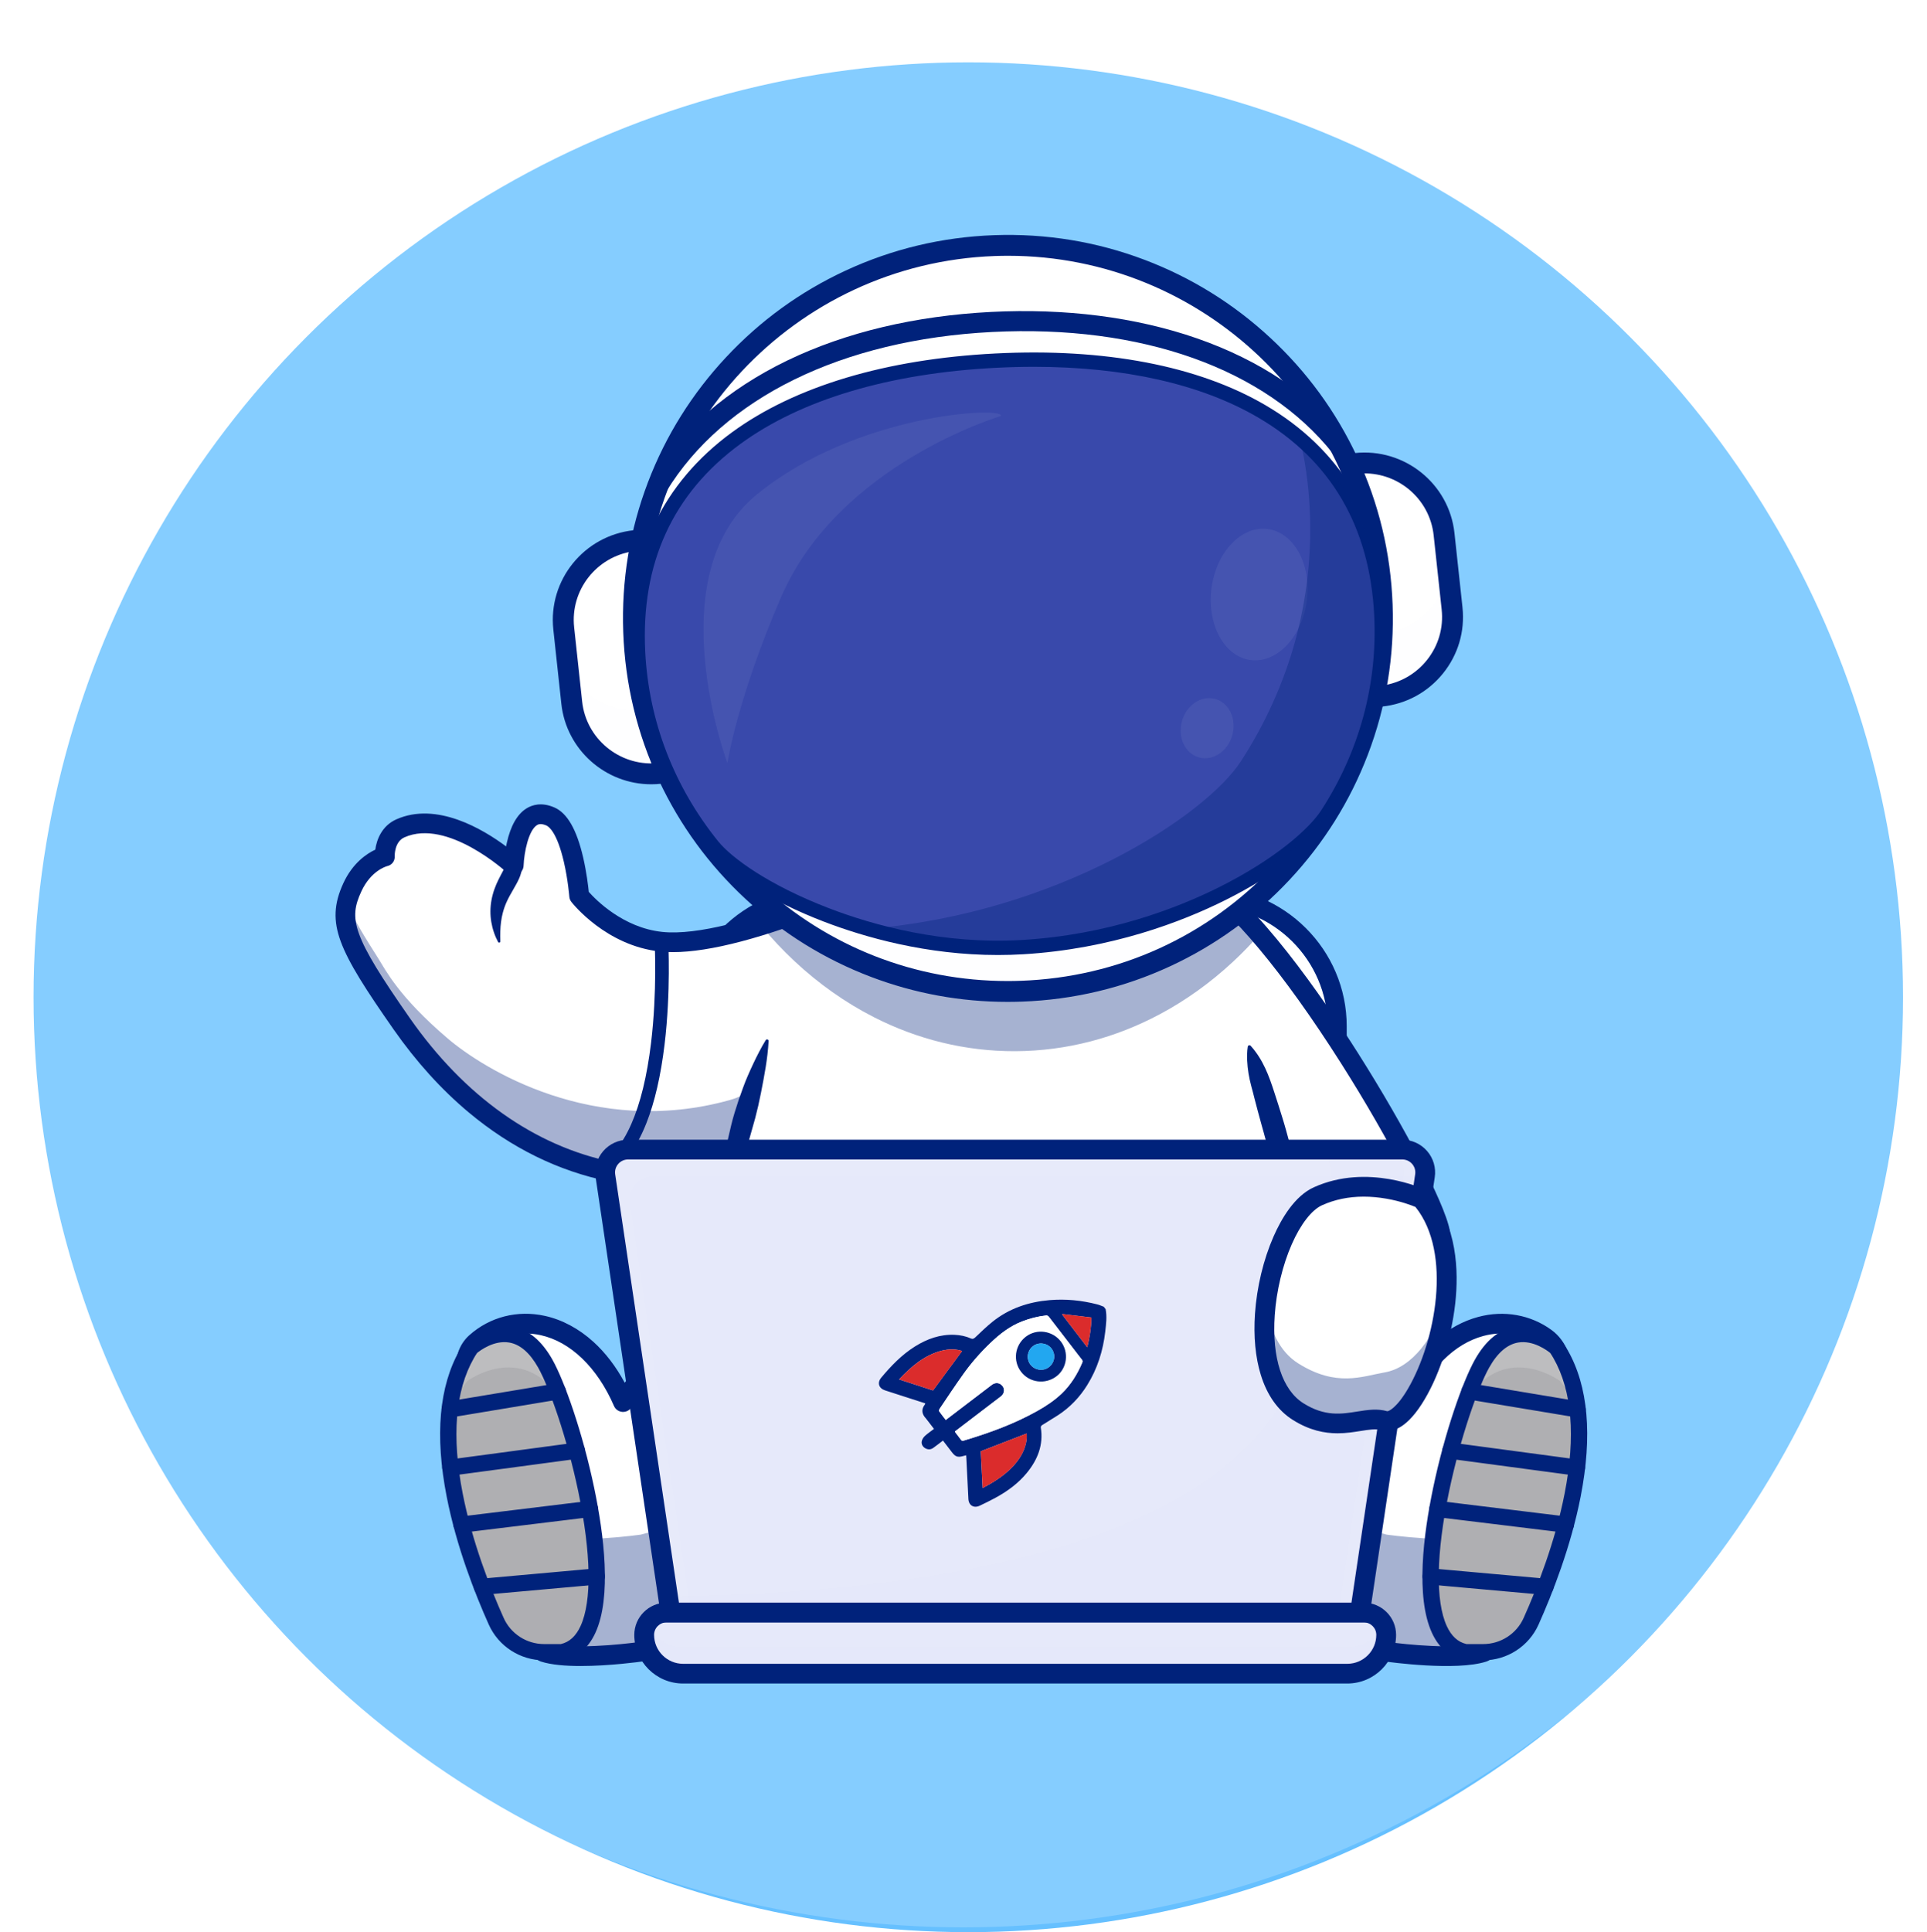 <svg width="402" height="403" viewBox="0 0 402 403" fill="none" xmlns="http://www.w3.org/2000/svg">
<circle opacity="0.6" cx="202" cy="208" r="195" fill="#0096FF"/>
<g filter="url(#filter0_b_780_51288)">
<circle cx="201" cy="201" r="201" fill="white" fill-opacity="0.2"/>
</g>
<path d="M251.842 310.01H171.238C157.414 310.01 146.104 298.745 146.104 284.975V214.043C146.104 200.274 157.414 189.009 171.238 189.009H251.843C265.668 189.009 276.978 200.274 276.978 214.043V284.975C276.978 298.743 265.667 310.01 251.842 310.01Z" fill="white"/>
<path d="M251.835 189.008C265.659 189.008 276.969 200.273 276.969 214.042V284.974C276.969 298.744 265.659 310.009 251.835 310.009H171.231C157.406 310.009 146.096 298.744 146.096 284.974V214.042C146.096 200.273 157.406 189.008 171.231 189.008H251.835V189.008ZM251.835 185.051H171.231C167.316 185.051 163.51 185.822 159.918 187.341C156.456 188.806 153.345 190.899 150.67 193.564C147.996 196.227 145.894 199.327 144.423 202.775C142.897 206.352 142.123 210.143 142.123 214.042V284.974C142.123 288.874 142.897 292.664 144.423 296.242C145.894 299.69 147.995 302.789 150.67 305.452C153.345 308.116 156.457 310.21 159.918 311.675C163.51 313.195 167.316 313.966 171.231 313.966H251.836C255.751 313.966 259.557 313.195 263.148 311.675C266.61 310.21 269.722 308.117 272.396 305.452C275.07 302.789 277.173 299.689 278.644 296.242C280.169 292.664 280.943 288.874 280.943 284.974V214.042C280.943 210.143 280.169 206.352 278.644 202.775C277.173 199.326 275.071 196.227 272.396 193.564C269.722 190.9 266.609 188.806 263.148 187.341C259.557 185.822 255.75 185.051 251.835 185.051Z" fill="#00227B"/>
<path d="M275.177 266.149C262.627 267.614 250.118 267.975 250.118 267.975C250.118 267.975 243.748 236.337 241.982 211.527C240.681 193.145 241.905 178.517 250.118 183.288C253.897 185.483 258.249 189.618 262.787 194.863C279.808 214.54 299.364 249.875 300.436 257.207C301.129 261.923 288.135 264.627 275.177 266.149Z" fill="white"/>
<path d="M248.441 270.082L248.098 268.381C248.059 268.186 244.163 248.746 241.642 228.617C240.155 216.75 239.429 206.951 239.481 199.495C239.553 189.31 241.037 183.534 244.153 181.317C245.521 180.344 247.848 179.589 251.163 181.514C262.089 187.863 275.957 208.089 283.251 219.581C288.116 227.246 292.773 235.303 296.366 242.268C298.897 247.174 302.013 253.698 302.484 256.91C302.622 257.843 302.53 259.257 301.315 260.697C299.559 262.78 295.912 264.41 289.836 265.826C285.381 266.863 279.656 267.757 272.821 268.48C261.248 269.705 250.291 270.029 250.182 270.032L248.441 270.082ZM247.276 184.434C246.878 184.434 246.669 184.584 246.554 184.664C245.207 185.623 241.168 191.585 245.738 228.087C247.808 244.618 250.813 260.689 251.812 265.856C255.335 265.715 263.696 265.309 272.407 264.386C292.63 262.244 297.148 259.242 298.153 258.052C298.431 257.723 298.408 257.57 298.398 257.505C297.811 253.508 290.182 238.198 279.761 221.778C267.691 202.763 256.51 189.382 249.082 185.066C248.24 184.577 247.666 184.434 247.276 184.434Z" fill="#00227B"/>
<path d="M186.258 182.121L183.718 201.26L182.273 212.14L179.191 235.371C179.191 235.371 173.559 239.187 164.19 242.21C160.689 243.342 156.657 244.354 152.207 245.017C144.934 246.107 136.524 246.246 127.412 244.39C103.97 239.608 89.901 222.265 83.81 213.544C72.038 196.714 70.227 192.163 73.499 185.078C75.997 179.648 80.278 178.656 80.278 178.656C80.278 178.656 80.067 174.317 83.515 172.774C93.85 168.151 107.164 180.497 107.164 180.497C107.164 180.497 107.66 167.22 114.794 170.285C119.709 172.398 120.824 186.853 120.824 186.853C120.824 186.853 127.421 195.296 137.902 196.416C143.379 197.002 150.958 195.419 158.485 193.121C158.572 193.095 158.661 193.07 158.748 193.038C162.759 191.805 166.745 190.374 170.394 188.96C172.031 188.328 173.6 187.695 175.071 187.089C181.648 184.373 186.258 182.121 186.258 182.121Z" fill="white"/>
<path opacity="0.35" d="M83.809 213.544C89.905 222.262 103.972 239.609 127.412 244.39C142.094 247.381 154.961 245.184 164.192 242.207C173.562 239.187 179.193 235.369 179.193 235.369L179.606 217.037C179.606 217.037 173.222 210.909 167.277 213.408C160.132 216.409 162.422 226.613 152.218 229.45C123.853 237.34 100.81 222.926 93.396 216.598C83.109 207.82 80.426 202.292 78.979 200.01C75.983 195.29 73.67 191.581 72.366 188.259C71.036 193.878 73.874 199.335 83.809 213.544Z" fill="#00227B"/>
<path d="M141.559 247.871C136.665 247.871 131.79 247.381 127 246.403C116.463 244.254 106.632 239.415 97.781 232.019C92.085 227.259 86.815 221.438 82.118 214.72C76.386 206.52 72.742 200.888 71.08 196.363C69.488 192.027 69.645 188.509 71.623 184.217C73.57 179.991 76.513 178.048 78.292 177.214C78.582 175.041 79.714 172.223 82.672 170.9C91.076 167.14 100.775 172.959 105.575 176.541C105.622 176.298 105.674 176.049 105.73 175.797C106.525 172.242 107.899 169.83 109.811 168.628C110.986 167.889 112.947 167.251 115.62 168.4C118.331 169.567 120.31 173.003 121.67 178.904C122.366 181.927 122.701 184.764 122.827 186.022C124.286 187.668 129.991 193.502 138.128 194.371C152.981 195.956 185.029 180.431 185.352 180.274C186.035 179.94 186.848 180.008 187.465 180.451C188.083 180.893 188.406 181.64 188.308 182.39L181.245 235.638C181.168 236.219 180.846 236.739 180.359 237.068C180.123 237.229 174.459 241.031 165.041 244.096C159.525 245.891 153.849 247.06 148.173 247.572C145.968 247.771 143.761 247.871 141.559 247.871ZM80.759 180.654C80.493 180.726 77.34 181.667 75.376 185.931C72.73 191.675 73.38 195.022 85.506 212.369C96.907 228.676 111.541 239.051 127.828 242.373C142.667 245.399 155.556 242.853 163.756 240.185C170.708 237.923 175.501 235.224 177.274 234.147L183.717 185.577C180.352 187.108 174.846 189.513 168.668 191.819C154.915 196.952 144.49 199.186 137.687 198.46C126.465 197.263 119.49 188.49 119.199 188.117C118.95 187.798 118.8 187.413 118.77 187.011C118.767 186.977 118.487 183.467 117.633 179.779C116.195 173.562 114.474 172.387 113.982 172.175C112.749 171.645 112.217 171.979 112.016 172.104C110.28 173.192 109.34 177.712 109.227 180.573C109.195 181.376 108.696 182.088 107.95 182.395C107.203 182.701 106.347 182.547 105.756 181.999C105.633 181.886 93.32 170.644 84.363 174.651C82.3 175.575 82.337 178.361 82.343 178.561C82.404 179.576 81.757 180.443 80.759 180.654Z" fill="#00227B"/>
<path d="M108.866 180.494C108.914 181.072 108.827 181.598 108.712 182.053C108.654 182.288 108.582 182.492 108.51 182.701C108.436 182.897 108.355 183.096 108.276 183.273C107.95 184.004 107.598 184.608 107.263 185.195C106.927 185.779 106.604 186.334 106.303 186.89L106.083 187.308C106.013 187.448 105.94 187.587 105.873 187.729L105.677 188.154L105.491 188.584L105.322 189.02L105.166 189.463C105.112 189.611 105.072 189.763 105.025 189.913C104.975 190.063 104.937 190.217 104.897 190.37C104.74 190.985 104.605 191.618 104.526 192.27C104.441 192.922 104.387 193.59 104.371 194.269C104.354 194.611 104.361 194.952 104.357 195.3C104.352 195.474 104.366 195.646 104.368 195.821C104.371 195.997 104.377 196.172 104.376 196.349V196.362C104.376 196.499 104.264 196.609 104.126 196.609C104.029 196.609 103.946 196.555 103.906 196.475C103.574 195.835 103.274 195.17 103.043 194.476C102.799 193.784 102.624 193.063 102.496 192.325C102.244 190.848 102.249 189.286 102.526 187.759L102.641 187.19C102.685 187.002 102.734 186.815 102.781 186.626C102.831 186.44 102.886 186.257 102.938 186.07C102.993 185.886 103.058 185.706 103.118 185.524C103.366 184.801 103.674 184.113 103.991 183.469C104.306 182.825 104.642 182.218 104.915 181.692C105.202 181.158 105.364 180.725 105.46 180.491L105.659 180.001C106.007 179.152 106.979 178.744 107.832 179.09C108.435 179.337 108.815 179.892 108.866 180.494Z" fill="#00227B"/>
<path d="M125.143 245.802C124.622 245.802 124.119 245.515 123.872 245.019C123.522 244.32 123.808 243.472 124.51 243.124C130.234 240.287 134.146 231.435 135.819 217.523C137.116 206.742 136.577 196.715 136.571 196.615C136.528 195.836 137.126 195.169 137.909 195.125C138.687 195.081 139.36 195.678 139.405 196.457C139.41 196.559 139.963 206.799 138.641 217.821C137.859 224.344 136.582 229.878 134.845 234.27C132.597 239.955 129.545 243.785 125.774 245.654C125.571 245.755 125.355 245.802 125.143 245.802Z" fill="#00227B"/>
<g opacity="0.35">
<g opacity="0.35">
<g opacity="0.35">
<g opacity="0.35">
<path opacity="0.35" d="M308.262 336.768V336.48C305.993 336.577 308.262 336.768 308.262 336.768Z" fill="#00227B"/>
</g>
</g>
</g>
</g>
<path d="M279.62 302.049H143.305C143.305 302.049 144.136 278.618 152.199 245.016C155.431 231.54 159.83 216.427 165.803 200.534C167.237 196.718 168.766 192.857 170.387 188.959C174.92 178.084 180.206 166.947 186.371 155.809H236.555C241.651 165.018 246.147 174.222 250.112 183.287C252.677 189.149 255.021 194.949 257.158 200.646C266.487 225.481 271.965 248.403 275.17 266.148C279.124 288.038 279.62 302.049 279.62 302.049Z" fill="white"/>
<path d="M260.907 218.121C263.542 221.05 264.746 224.46 265.858 227.885C266.417 229.597 266.967 231.314 267.493 233.038C267.756 233.899 268.026 234.76 268.261 235.629C268.503 236.496 268.738 237.367 268.974 238.236L269.664 240.849C269.891 241.721 270.121 242.591 270.334 243.467L271.588 248.724C271.793 249.602 272.016 250.473 272.216 251.352L272.814 253.986L273.428 256.617C273.635 257.493 273.848 258.368 274.041 259.248L275.224 264.52C275.427 265.397 275.602 266.281 275.789 267.162L276.343 269.806L276.62 271.128L276.759 271.789L276.888 272.452L277.407 275.103C277.58 275.987 277.758 276.87 277.945 277.751C278.124 278.634 278.305 279.517 278.493 280.399C279.283 283.918 279.86 287.483 280.099 291.094C280.13 291.545 280.165 291.995 280.187 292.448L280.245 293.806C280.274 294.713 280.299 295.618 280.286 296.531C280.28 297.441 280.26 298.352 280.2 299.267C280.147 300.181 280.071 301.096 279.933 302.017C279.906 302.195 279.74 302.317 279.561 302.291C279.44 302.273 279.345 302.19 279.304 302.084L279.303 302.08C278.651 300.355 278.119 298.623 277.616 296.891C277.368 296.025 277.13 295.157 276.9 294.29L276.568 292.986C276.464 292.551 276.356 292.117 276.247 291.682C275.825 289.942 275.452 288.197 275.117 286.445C274.956 285.568 274.81 284.688 274.676 283.806C274.532 282.925 274.399 282.044 274.262 281.162C274.128 280.279 273.987 279.398 273.844 278.517C273.692 277.638 273.523 276.762 273.351 275.885L272.837 273.257L272.709 272.6L272.571 271.944L272.297 270.634L271.747 268.012C271.561 267.139 271.388 266.263 271.187 265.392L270.013 260.165C269.824 259.292 269.604 258.426 269.397 257.558L268.755 254.956L268.098 252.359C267.991 251.926 267.87 251.495 267.754 251.065L267.401 249.772L265.983 244.606C265.493 242.888 264.991 241.174 264.513 239.454C264.275 238.593 264.037 237.733 263.805 236.87L263.632 236.224L263.45 235.579L263.09 234.289C262.61 232.57 262.155 230.842 261.706 229.112L261.377 227.812C261.267 227.379 261.145 226.95 261.03 226.518C260.799 225.654 260.606 224.779 260.461 223.889C260.317 222.998 260.216 222.094 260.177 221.169C260.157 220.707 260.154 220.238 260.172 219.764C260.19 219.289 260.22 218.808 260.304 218.312L260.308 218.293C260.34 218.105 260.518 217.978 260.706 218.01C260.787 218.025 260.857 218.066 260.907 218.121Z" fill="#00227B"/>
<path d="M142.981 302.039C142.771 301.573 142.627 301.111 142.491 300.646C142.356 300.18 142.255 299.72 142.166 299.257C141.984 298.33 141.886 297.408 141.832 296.489C141.807 296.029 141.79 295.57 141.791 295.112C141.792 294.654 141.81 294.198 141.832 293.743L141.909 292.376C141.933 291.92 141.961 291.465 141.999 291.01C142.141 289.192 142.279 287.372 142.493 285.563C142.589 284.656 142.697 283.752 142.804 282.846C142.856 282.394 142.926 281.944 142.987 281.492L143.179 280.139L143.58 277.435C143.721 276.535 143.884 275.64 144.037 274.742C144.351 272.948 144.646 271.152 145.003 269.366C145.351 267.579 145.669 265.787 146.024 264.003C146.385 262.22 146.737 260.435 147.084 258.649C147.173 258.202 147.252 257.754 147.349 257.31L147.635 255.976L148.206 253.308L148.777 250.64C148.825 250.417 148.87 250.194 148.921 249.973L149.077 249.309L149.391 247.981L150.643 242.668C150.744 242.225 150.857 241.784 150.97 241.343C151.079 240.901 151.19 240.46 151.294 240.018C151.505 239.133 151.714 238.247 151.915 237.36C152.121 236.474 152.321 235.585 152.534 234.7C152.738 233.812 152.995 232.939 153.251 232.065C153.513 231.194 153.791 230.327 154.083 229.463C154.376 228.6 154.687 227.742 155.001 226.886L155.487 225.606C155.569 225.394 155.66 225.184 155.748 224.972C155.838 224.762 155.924 224.551 156.017 224.34C156.384 223.5 156.755 222.664 157.15 221.835C157.541 221.004 157.948 220.18 158.376 219.363C158.804 218.547 159.248 217.737 159.741 216.943C159.835 216.79 160.036 216.743 160.189 216.838C160.293 216.902 160.349 217.016 160.343 217.132V217.136C160.139 220.867 159.437 224.417 158.745 227.966C158.567 228.851 158.385 229.735 158.185 230.615C157.985 231.493 157.769 232.367 157.54 233.237C157.061 234.971 156.579 236.704 156.078 238.434C155.827 239.299 155.583 240.165 155.341 241.032C155.218 241.465 155.104 241.9 154.987 242.334C154.872 242.77 154.754 243.204 154.656 243.644L153.418 248.9L153.108 250.213L152.954 250.87C152.903 251.09 152.858 251.31 152.811 251.529L152.245 254.169L151.68 256.809L151.397 258.13C151.303 258.569 151.224 259.013 151.136 259.454C149.686 266.507 148.711 273.646 147.763 280.769L147.395 283.44C147.28 284.331 147.166 285.222 147.041 286.111L146.31 291.451C146.177 292.341 146.07 293.231 145.95 294.12C145.888 294.565 145.822 295.01 145.739 295.453C145.657 295.897 145.577 296.34 145.477 296.782C145.278 297.666 145.032 298.548 144.74 299.427C144.595 299.867 144.421 300.308 144.243 300.747C144.06 301.185 143.862 301.626 143.616 302.064L143.614 302.068C143.519 302.238 143.304 302.299 143.134 302.204C143.062 302.163 143.011 302.105 142.981 302.039Z" fill="#00227B"/>
<path d="M182.57 272.487C174.795 275.622 162.763 274.966 154.561 273.977C149.641 273.385 146.187 268.862 146.913 263.979C147.574 259.524 151.512 256.284 156.029 256.494C163.701 256.852 175.21 257.02 182.498 255.41" fill="white"/>
<g opacity="0.35">
<g opacity="0.35">
<g opacity="0.35">
<g opacity="0.35">
<path opacity="0.35" d="M182.571 272.486C174.794 275.625 162.762 274.963 154.56 273.98C149.64 273.387 146.187 268.862 146.913 263.983C147.057 262.987 147.371 262.052 147.817 261.198C149.113 263.662 151.566 265.477 154.56 265.839C162.747 266.828 174.759 267.484 182.537 264.365L182.571 272.486Z" fill="#00227B"/>
</g>
</g>
</g>
</g>
<path d="M167.121 276.851C162.623 276.851 158.151 276.481 154.321 276.02C151.388 275.666 148.785 274.183 146.991 271.842C145.194 269.497 144.444 266.599 144.878 263.68C145.273 261.019 146.637 258.612 148.719 256.902C150.803 255.189 153.436 254.315 156.134 254.442C167.436 254.968 176.643 254.6 182.058 253.404C183.146 253.164 185.847 253.155 187.442 258.262C189.062 263.45 188.883 272.166 183.353 274.395C178.794 276.232 172.937 276.851 167.121 276.851ZM155.618 258.541C152.288 258.541 149.457 260.957 148.964 264.28C148.695 266.091 149.161 267.891 150.275 269.346C151.386 270.797 152.999 271.716 154.818 271.935C166.547 273.348 176.132 272.868 181.804 270.581C183.488 269.901 183.972 267.182 184.103 266.045C184.557 262.065 183.341 258.388 182.579 257.499C175.187 259.046 164.049 258.928 155.942 258.549C155.833 258.543 155.725 258.541 155.618 258.541Z" fill="#00227B"/>
<path d="M242.039 272.487C249.813 275.622 261.846 274.966 270.048 273.977C274.967 273.385 278.421 268.862 277.696 263.979C277.034 259.524 273.097 256.284 268.58 256.494C260.908 256.852 249.399 257.02 242.111 255.41" fill="white"/>
<g opacity="0.35">
<g opacity="0.35">
<g opacity="0.35">
<g opacity="0.35">
<path opacity="0.35" d="M270.05 273.981C261.848 274.963 249.817 275.626 242.039 272.486L242.073 264.289C249.85 267.409 261.861 266.753 270.05 265.764C273.031 265.409 275.47 263.606 276.772 261.156C277.231 262.017 277.553 262.965 277.704 263.982C278.424 268.862 274.971 273.387 270.05 273.981Z" fill="#00227B"/>
</g>
</g>
</g>
</g>
<path d="M257.493 276.851C251.678 276.851 245.821 276.233 241.261 274.394C235.731 272.165 235.552 263.449 237.172 258.261C238.766 253.155 241.468 253.163 242.556 253.403C247.973 254.6 257.179 254.969 268.481 254.441C271.18 254.315 273.811 255.189 275.895 256.901C277.977 258.612 279.341 261.019 279.736 263.679C280.17 266.598 279.418 269.497 277.623 271.842C275.829 274.182 273.226 275.665 270.293 276.019C266.463 276.48 261.99 276.851 257.493 276.851ZM242.036 257.499C241.274 258.389 240.059 262.065 240.513 266.045C240.642 267.182 241.126 269.901 242.811 270.581C248.483 272.868 258.068 273.35 269.797 271.935C271.615 271.716 273.229 270.797 274.34 269.346C275.455 267.891 275.92 266.093 275.651 264.28C275.143 260.851 272.144 258.389 268.675 258.549C260.565 258.928 249.428 259.046 242.036 257.499Z" fill="#00227B"/>
<path d="M245.038 249.767V277.134C245.038 282.211 240.866 286.367 235.768 286.367H185.166C180.075 286.367 175.902 282.211 175.902 277.134V249.767C175.902 244.689 180.075 240.54 185.166 240.54H235.768C238.769 240.54 241.448 241.981 243.147 244.198C244.332 245.747 245.038 247.679 245.038 249.767Z" fill="white"/>
<g opacity="0.35">
<g opacity="0.35">
<g opacity="0.35">
<g opacity="0.35">
<path opacity="0.35" d="M245.034 249.767V277.134C245.034 282.211 240.863 286.365 235.766 286.365H185.165C180.067 286.365 175.896 282.211 175.896 277.134V266.897C183.496 274.615 198.442 279.459 212.15 279.531C216.554 279.555 220.107 276.085 220.421 271.709C220.425 271.665 220.428 271.621 220.431 271.578C220.768 267.738 223.943 264.629 227.803 264.352C232.198 264.037 235.909 267.27 236.343 271.473C242.978 263.314 241.035 249.135 243.145 244.198C244.331 245.749 245.034 247.677 245.034 249.767Z" fill="#00227B"/>
</g>
</g>
</g>
</g>
<path d="M235.779 288.422H185.176C178.929 288.422 173.846 283.36 173.846 277.137V249.767C173.846 243.544 178.929 238.482 185.176 238.482H235.779C242.027 238.482 247.11 243.544 247.11 249.767V277.137C247.11 283.36 242.027 288.422 235.779 288.422ZM185.176 242.595C181.206 242.595 177.975 245.812 177.975 249.767V277.137C177.975 281.092 181.206 284.309 185.176 284.309H235.779C239.75 284.309 242.981 281.092 242.981 277.137V249.767C242.981 245.812 239.75 242.595 235.779 242.595H185.176Z" fill="#00227B"/>
<path d="M228.403 271.411C232.817 271.411 236.395 267.847 236.395 263.451C236.395 259.055 232.817 255.492 228.403 255.492C223.99 255.492 220.412 259.055 220.412 263.451C220.412 267.847 223.99 271.411 228.403 271.411Z" fill="#22A7F0"/>
<g opacity="0.7">
<g opacity="0.7">
<g opacity="0.7">
<g opacity="0.7">
<path opacity="0.7" d="M236.396 263.451C236.396 263.996 236.343 264.526 236.24 265.042C235.502 261.403 232.274 258.665 228.407 258.665C224.534 258.665 221.305 261.403 220.568 265.042C220.464 264.526 220.412 263.998 220.412 263.451C220.412 259.054 223.991 255.494 228.407 255.494C232.815 255.494 236.396 259.054 236.396 263.451Z" fill="white"/>
</g>
</g>
</g>
</g>
<g opacity="0.35">
<g opacity="0.35">
<g opacity="0.35">
<g opacity="0.35">
<path opacity="0.35" d="M236.39 263.45C236.39 267.845 232.813 271.407 228.401 271.407C223.989 271.407 220.412 267.845 220.412 263.45C220.412 262.434 220.604 261.464 220.96 260.571C222.111 263.54 225.01 265.641 228.402 265.641C231.794 265.641 234.692 263.54 235.844 260.571C236.198 261.464 236.39 262.433 236.39 263.45Z" fill="#00227B"/>
</g>
</g>
</g>
</g>
<path d="M228.397 272.953C223.137 272.953 218.857 268.69 218.857 263.451C218.857 258.212 223.137 253.95 228.397 253.95C233.657 253.95 237.936 258.212 237.936 263.451C237.936 268.69 233.657 272.953 228.397 272.953ZM228.397 257.035C224.845 257.035 221.955 259.914 221.955 263.451C221.955 266.989 224.845 269.867 228.397 269.867C231.949 269.867 234.839 266.989 234.839 263.451C234.839 259.914 231.949 257.035 228.397 257.035Z" fill="#00227B"/>
<path d="M205.744 287.908C204.888 287.908 204.196 287.217 204.196 286.366V267.621L194.076 260.033V240.538C194.076 239.686 194.77 238.996 195.624 238.996C196.479 238.996 197.173 239.687 197.173 240.538V258.493L207.292 266.081V286.366C207.292 287.217 206.599 287.908 205.744 287.908Z" fill="#00227B"/>
<path d="M211.466 301.101C220.417 301.101 229.025 297.793 235.748 291.906C245.06 283.752 260.737 274.028 278.041 280.265C284.984 282.766 289.715 287.355 292.944 292.433C301.257 273.247 318.697 272.097 326.245 282.971C326.245 282.971 313.557 343.262 309.422 344.604C303.498 346.526 289.264 344.505 289.264 344.505C289.264 344.505 239.743 337.827 211.466 337.827C183.188 337.827 133.667 344.505 133.667 344.505C133.667 344.505 119.433 346.525 113.509 344.604C109.374 343.262 96.686 282.971 96.686 282.971C104.233 272.096 121.674 273.247 129.987 292.433C133.214 287.354 137.947 282.766 144.89 280.265C162.194 274.028 177.871 283.752 187.183 291.906C193.907 297.791 202.514 301.101 211.466 301.101Z" fill="white"/>
<g opacity="0.35">
<path d="M326.254 282.968C326.254 282.968 313.565 343.262 309.429 344.604C303.507 346.527 289.27 344.507 289.27 344.507C289.27 344.507 239.752 337.827 211.472 337.827C183.197 337.827 133.674 344.507 133.674 344.507C133.674 344.507 119.441 346.527 113.52 344.604C109.385 343.262 96.695 282.968 96.695 282.968C97.939 281.179 99.447 279.714 101.14 278.603C105.209 296.281 110.98 319.363 113.52 320.186C119.442 322.103 133.674 320.083 133.674 320.083C133.674 320.083 183.197 306.724 211.472 306.724C239.752 306.724 289.27 320.083 289.27 320.083C289.27 320.083 303.507 322.103 309.429 320.186C311.97 319.363 317.741 296.281 321.809 278.603C323.502 279.715 325.01 281.18 326.254 282.968Z" fill="#00227B"/>
</g>
<path d="M121.141 347.484C118.035 347.484 115.001 347.252 112.867 346.56C111.412 346.087 110.188 344.481 107.892 337.356C106.548 333.185 104.935 327.377 103.099 320.094C99.794 306.982 96.573 292.275 95.341 286.561C94.696 283.57 95.68 280.476 97.911 278.488C102.192 274.67 107.932 273.2 113.655 274.455C117.262 275.247 120.772 277.122 123.805 279.88C126.317 282.165 128.501 285.018 130.322 288.393C134.016 283.697 138.668 280.32 144.187 278.331C150.44 276.076 156.983 275.629 163.635 277C169.005 278.108 174.466 280.404 179.865 283.828C180.827 284.438 181.11 285.709 180.498 286.668C179.886 287.626 178.609 287.908 177.647 287.299C166.535 280.253 155.75 278.538 145.592 282.2C139.863 284.264 135.199 288.076 131.731 293.534C131.322 294.178 130.586 294.543 129.824 294.485C129.062 294.425 128.394 293.95 128.09 293.249C124.617 285.232 119.032 279.847 112.767 278.474C108.356 277.508 103.945 278.63 100.666 281.555C99.537 282.56 99.045 284.149 99.38 285.701C100.542 291.094 103.589 305.009 106.762 317.722C108.507 324.71 110.053 330.396 111.358 334.619C113.186 340.533 114.141 342.267 114.48 342.751C119.145 344.053 129.638 343.002 133.375 342.472C133.38 342.471 133.384 342.471 133.389 342.47C133.885 342.403 183.372 335.773 211.464 335.773C239.556 335.773 289.043 342.403 289.539 342.47C289.543 342.471 289.549 342.471 289.553 342.472C293.291 343.002 303.783 344.053 308.448 342.751C308.782 342.276 309.711 340.592 311.477 334.92C312.752 330.829 314.26 325.316 315.963 318.535C318.998 306.444 321.907 293.287 323.372 286.522C323.852 284.305 323.018 282.032 321.247 280.732C317.868 278.251 313.679 277.51 309.455 278.647C303.403 280.277 298.212 285.462 294.839 293.25C294.535 293.95 293.868 294.426 293.104 294.486C292.34 294.546 291.607 294.179 291.197 293.535C287.729 288.079 283.066 284.265 277.337 282.201C267.09 278.507 256.213 280.282 245.006 287.476C244.047 288.091 242.77 287.816 242.151 286.861C241.534 285.907 241.81 284.634 242.769 284.018C248.2 280.531 253.697 278.184 259.104 277.041C265.822 275.621 272.429 276.056 278.743 278.332C284.262 280.321 288.913 283.699 292.609 288.395C296.488 281.214 301.998 276.393 308.378 274.676C313.764 273.225 319.348 274.226 323.699 277.421C326.775 279.68 328.231 283.591 327.41 287.388C325.86 294.556 322.786 308.443 319.624 320.909C317.831 327.979 316.256 333.611 314.942 337.649C312.702 344.537 311.499 346.096 310.06 346.562C303.781 348.6 289.698 346.647 288.98 346.545C288.204 346.441 239.197 339.887 211.465 339.887C183.728 339.887 134.726 346.441 133.949 346.545C133.473 346.61 127.174 347.484 121.141 347.484Z" fill="#00227B"/>
<path d="M305.747 344.604H309.425C313.743 344.604 317.658 342.082 319.416 338.154C324.921 325.875 334.959 298.894 325.557 282.429C325.283 281.949 324.99 281.486 324.681 281.043C324.681 281.043 315.654 272.866 309.169 284.434C303.112 295.241 290.398 341.449 305.747 344.604Z" fill="#AFAFB2"/>
<g opacity="0.7">
<g opacity="0.7">
<g opacity="0.7">
<g opacity="0.7">
<path opacity="0.7" d="M305.848 292.136C306.01 291.877 306.172 291.633 306.33 291.406C314.303 279.838 325.403 288.015 325.403 288.015C325.784 288.459 326.146 288.921 326.479 289.401C327.593 290.986 328.483 292.668 329.179 294.428C328.729 290.103 327.607 286.015 325.557 282.43C325.283 281.95 324.99 281.487 324.68 281.044C324.68 281.044 315.654 272.867 309.169 284.435C308.185 286.186 307.03 288.861 305.848 292.136Z" fill="white"/>
</g>
</g>
</g>
</g>
<path d="M329.121 295.662C329.027 295.662 328.933 295.654 328.838 295.638L306.276 291.887C305.349 291.733 304.723 290.859 304.877 289.934C305.031 289.01 305.91 288.386 306.836 288.54L329.397 292.291C330.325 292.445 330.951 293.319 330.797 294.244C330.659 295.075 329.938 295.662 329.121 295.662Z" fill="#00227B"/>
<path d="M328.979 307.803C328.903 307.803 328.827 307.798 328.749 307.787L302.357 304.253C301.425 304.128 300.771 303.275 300.896 302.346C301.021 301.418 301.878 300.767 302.811 300.891L329.204 304.426C330.135 304.55 330.789 305.403 330.664 306.332C330.55 307.184 329.819 307.803 328.979 307.803Z" fill="#00227B"/>
<path d="M326.659 319.694C326.59 319.694 326.521 319.69 326.45 319.682L299.658 316.415C298.725 316.301 298.061 315.456 298.175 314.526C298.289 313.597 299.137 312.934 300.072 313.049L326.864 316.315C327.797 316.429 328.461 317.275 328.347 318.204C328.242 319.064 327.507 319.694 326.659 319.694Z" fill="#00227B"/>
<path d="M322.414 332.663C322.363 332.663 322.311 332.661 322.258 332.656L298.305 330.504C297.369 330.42 296.679 329.595 296.763 328.662C296.847 327.729 297.675 327.041 298.612 327.125L322.565 329.278C323.501 329.362 324.193 330.187 324.108 331.12C324.028 332 323.285 332.663 322.414 332.663Z" fill="#00227B"/>
<g opacity="0.35">
<g opacity="0.35">
<g opacity="0.35">
<g opacity="0.35">
<path opacity="0.35" d="M305.747 344.604H309.425C313.743 344.604 317.658 342.082 319.416 338.154C320.839 334.971 322.571 330.809 324.189 326.092C321.981 329.741 317.495 332.056 312.57 332.056H308.186C301.948 330.979 299.6 324.886 299.507 316.898C297.398 330.38 297.977 343.006 305.747 344.604Z" fill="#00227B"/>
</g>
</g>
</g>
</g>
<path d="M309.418 346.3H305.74C305.624 346.3 305.51 346.289 305.396 346.265C302.423 345.653 300.177 343.734 298.718 340.558C295.28 333.071 296.951 320.028 298.959 310.404C301.413 298.644 305.202 288.021 307.677 283.607C309.951 279.549 312.817 277.212 316.193 276.663C321.372 275.822 325.641 279.627 325.82 279.788C325.914 279.873 325.998 279.969 326.071 280.072C326.41 280.556 326.734 281.068 327.032 281.591C331.33 289.117 332.241 299.41 329.743 312.185C327.711 322.57 323.848 332.415 320.965 338.845C318.937 343.374 314.405 346.3 309.418 346.3ZM305.925 342.908H309.418C313.062 342.908 316.374 340.771 317.854 337.465C320.664 331.196 324.428 321.608 326.399 311.538C328.738 299.582 327.954 290.071 324.071 283.268C323.86 282.897 323.634 282.536 323.399 282.19C322.761 281.671 319.863 279.493 316.722 280.014C314.432 280.395 312.388 282.16 310.651 285.261C308.36 289.347 304.653 299.79 302.294 311.095C299.603 323.996 299.432 333.959 301.816 339.148C302.783 341.254 304.128 342.487 305.925 342.908Z" fill="#00227B"/>
<path d="M117.192 344.604H113.515C109.197 344.604 105.282 342.082 103.523 338.154C98.018 325.875 87.98 298.894 97.382 282.429C97.656 281.949 97.949 281.486 98.259 281.043C98.259 281.043 107.285 272.866 113.77 284.434C119.827 295.241 132.54 341.449 117.192 344.604Z" fill="#AFAFB2"/>
<g opacity="0.7">
<g opacity="0.7">
<g opacity="0.7">
<g opacity="0.7">
<path opacity="0.7" d="M117.081 292.136C116.919 291.877 116.756 291.633 116.599 291.406C108.626 279.838 97.525 288.015 97.525 288.015C97.145 288.459 96.783 288.921 96.449 289.401C95.336 290.986 94.446 292.668 93.75 294.428C94.2 290.104 95.322 286.015 97.372 282.43C97.646 281.95 97.939 281.487 98.248 281.044C98.248 281.044 107.275 272.867 113.76 284.435C114.743 286.186 115.898 288.861 117.081 292.136Z" fill="white"/>
</g>
</g>
</g>
</g>
<path d="M93.818 295.661C93.001 295.661 92.28 295.074 92.141 294.245C91.986 293.321 92.612 292.447 93.54 292.292L116.102 288.541C117.029 288.387 117.906 289.01 118.061 289.935C118.215 290.859 117.59 291.733 116.661 291.888L94.1 295.639C94.006 295.655 93.911 295.661 93.818 295.661Z" fill="#00227B"/>
<path d="M93.947 307.803C93.107 307.803 92.376 307.184 92.261 306.333C92.136 305.405 92.79 304.551 93.722 304.427L120.116 300.891C121.049 300.766 121.905 301.418 122.031 302.347C122.156 303.275 121.502 304.128 120.57 304.253L94.176 307.788C94.099 307.798 94.023 307.803 93.947 307.803Z" fill="#00227B"/>
<path d="M96.279 319.694C95.431 319.694 94.697 319.064 94.591 318.204C94.476 317.275 95.14 316.429 96.075 316.315L122.867 313.048C123.8 312.935 124.649 313.596 124.763 314.526C124.878 315.456 124.214 316.301 123.28 316.415L96.488 319.682C96.417 319.691 96.347 319.694 96.279 319.694Z" fill="#00227B"/>
<path d="M100.531 332.663C99.659 332.663 98.916 332 98.837 331.12C98.753 330.187 99.443 329.363 100.38 329.278L124.333 327.125C125.27 327.042 126.097 327.729 126.182 328.662C126.266 329.594 125.576 330.419 124.639 330.503L100.686 332.656C100.634 332.661 100.582 332.663 100.531 332.663Z" fill="#00227B"/>
<g opacity="0.35">
<g opacity="0.35">
<g opacity="0.35">
<g opacity="0.35">
<path opacity="0.35" d="M117.18 344.604H113.503C109.185 344.604 105.27 342.082 103.511 338.154C102.088 334.971 100.357 330.809 98.738 326.092C100.946 329.741 105.432 332.056 110.357 332.056H114.741C120.98 330.979 123.327 324.886 123.42 316.898C125.529 330.38 124.949 343.006 117.18 344.604Z" fill="#00227B"/>
</g>
</g>
</g>
</g>
<path d="M117.19 346.3H113.513C108.526 346.3 103.994 343.374 101.966 338.845C99.084 332.416 95.22 322.571 93.189 312.186C90.69 299.412 91.602 289.118 95.899 281.591C96.198 281.068 96.521 280.557 96.859 280.073C96.932 279.969 97.016 279.874 97.11 279.789C97.29 279.626 101.559 275.823 106.737 276.664C110.113 277.213 112.979 279.55 115.254 283.608C117.728 288.022 121.517 298.645 123.972 310.405C125.98 320.029 127.65 333.072 124.212 340.559C122.754 343.735 120.507 345.654 117.534 346.266C117.421 346.289 117.305 346.3 117.19 346.3ZM99.53 282.191C99.295 282.535 99.071 282.897 98.859 283.267C94.975 290.071 94.191 299.581 96.53 311.538C98.501 321.609 102.264 331.195 105.075 337.464C106.557 340.772 109.868 342.909 113.512 342.909H117.004C118.801 342.488 120.147 341.255 121.114 339.148C123.497 333.958 123.328 323.996 120.637 311.095C118.278 299.79 114.571 289.347 112.28 285.261C110.542 282.16 108.499 280.395 106.208 280.014C103.073 279.494 100.176 281.665 99.53 282.191Z" fill="#00227B"/>
<path d="M158.71 343.056C158.469 343.056 158.223 343 157.994 342.88C157.236 342.485 156.943 341.553 157.34 340.797C163.807 328.491 163.902 314.651 157.624 299.663C152.888 288.358 146.107 280.623 146.039 280.546C145.474 279.907 145.535 278.932 146.177 278.368C146.818 277.805 147.796 277.865 148.362 278.504C148.651 278.831 155.506 286.636 160.446 298.387C163.361 305.321 164.986 312.183 165.279 318.782C165.647 327.079 163.899 334.967 160.084 342.228C159.807 342.756 159.268 343.056 158.71 343.056Z" fill="#00227B"/>
<path d="M264.867 343.056C264.308 343.056 263.77 342.755 263.493 342.229C259.678 334.968 257.93 327.08 258.298 318.783C258.591 312.184 260.216 305.322 263.131 298.388C268.071 286.637 274.926 278.83 275.216 278.505C275.782 277.866 276.76 277.805 277.402 278.369C278.043 278.932 278.104 279.907 277.538 280.546C277.47 280.622 270.689 288.358 265.953 299.662C259.675 314.652 259.77 328.491 266.237 340.797C266.633 341.553 266.34 342.484 265.583 342.88C265.354 343 265.109 343.056 264.867 343.056Z" fill="#00227B"/>
<g opacity="0.35">
<path d="M262.785 194.863C260.998 196.899 259.12 198.832 257.163 200.648C252.517 204.956 247.426 208.623 241.979 211.529C232.779 216.444 222.574 219.201 211.825 219.251C201.324 219.298 191.33 216.757 182.27 212.14C176.338 209.111 170.809 205.198 165.807 200.535C163.319 198.21 160.959 195.706 158.744 193.038C162.756 191.804 166.741 190.374 170.39 188.96C174.923 178.085 180.209 166.948 186.374 155.81H236.558C241.654 165.019 246.15 174.223 250.115 183.288C253.895 185.483 258.247 189.618 262.785 194.863Z" fill="#00227B"/>
</g>
<path d="M288.097 145.207C287.223 145.3 286.439 144.671 286.345 143.8L281.447 98.403C281.353 97.532 281.985 96.751 282.859 96.657C292.027 95.676 300.258 102.283 301.243 111.415L302.915 126.896C303.9 136.027 297.266 144.225 288.097 145.207Z" fill="white"/>
<path d="M287.927 145.607C287.476 145.607 287.041 145.455 286.686 145.169C286.273 144.838 286.015 144.367 285.958 143.842L281.06 98.445C281.004 97.92 281.156 97.405 281.488 96.995C281.821 96.584 282.294 96.326 282.821 96.27C292.191 95.267 300.631 102.042 301.638 111.374L303.308 126.855C303.796 131.375 302.487 135.814 299.622 139.354C296.758 142.894 292.681 145.111 288.142 145.597L288.1 145.208L288.142 145.597C288.071 145.604 287.998 145.607 287.927 145.607ZM284.659 96.951C284.079 96.951 283.494 96.982 282.905 97.045C282.586 97.079 282.3 97.235 282.099 97.483C281.898 97.732 281.806 98.043 281.84 98.36L286.738 143.757C286.772 144.075 286.929 144.36 287.179 144.56C287.428 144.76 287.741 144.852 288.06 144.818C292.39 144.354 296.279 142.239 299.012 138.862C301.746 135.485 302.994 131.25 302.529 126.937L300.859 111.456C299.96 103.14 292.875 96.951 284.659 96.951Z" fill="#00227B"/>
<g opacity="0.35">
<g opacity="0.35">
<g opacity="0.35">
<g opacity="0.35">
<path opacity="0.35" d="M302.141 119.636L302.927 126.897C303.911 136.025 297.277 144.225 288.108 145.21C287.234 145.305 286.45 144.67 286.355 143.8L285.049 131.732C285.353 132.256 285.948 132.577 286.589 132.514L287.67 132.395C294.914 131.621 300.581 126.335 302.141 119.636Z" fill="#00227B"/>
</g>
</g>
</g>
</g>
<path d="M287.929 147.392C287.071 147.392 286.244 147.103 285.567 146.559C284.781 145.929 284.29 145.032 284.182 144.033L279.284 98.636C279.176 97.638 279.465 96.656 280.098 95.874C280.73 95.092 281.631 94.602 282.634 94.495C292.983 93.387 302.311 100.874 303.423 111.183L305.093 126.664C305.632 131.658 304.186 136.562 301.021 140.474C297.857 144.385 293.352 146.835 288.337 147.371C288.202 147.384 288.065 147.392 287.929 147.392ZM287.874 143.044H287.873C287.873 143.044 287.873 143.044 287.874 143.044ZM283.693 98.769L288.461 142.97C292.079 142.437 295.314 140.596 297.623 137.744C300.055 134.738 301.167 130.968 300.752 127.129L299.082 111.648C298.248 103.919 291.41 98.254 283.693 98.769Z" fill="#00227B"/>
<path d="M132.428 112.76C133.302 112.666 134.087 113.296 134.181 114.167L139.079 159.564C139.173 160.434 138.541 161.216 137.667 161.31C128.499 162.291 120.268 155.684 119.283 146.552L117.613 131.071C116.625 121.939 123.26 113.742 132.428 112.76Z" fill="white"/>
<path d="M135.864 161.797C127.253 161.798 119.826 155.311 118.886 146.594L117.216 131.113C116.209 121.781 123.012 113.374 132.381 112.371L132.423 112.76L132.381 112.371C133.467 112.255 134.448 113.042 134.565 114.125L139.463 159.522C139.58 160.605 138.79 161.581 137.702 161.697C137.086 161.764 136.471 161.797 135.864 161.797ZM132.593 113.141C132.55 113.141 132.508 113.144 132.464 113.148C123.525 114.105 117.034 122.126 117.996 131.029L119.666 146.51C120.626 155.413 128.678 161.878 137.618 160.922C138.276 160.852 138.754 160.261 138.683 159.607L133.785 114.21C133.719 113.597 133.197 113.141 132.593 113.141Z" fill="#00227B"/>
<g opacity="0.35">
<g opacity="0.35">
<g opacity="0.35">
<g opacity="0.35">
<path opacity="0.35" d="M137.708 146.969L139.066 159.564C139.161 160.435 138.523 161.216 137.65 161.31C132.837 161.823 128.279 160.248 124.894 157.311C121.837 154.658 119.737 150.889 119.268 146.554L118.564 140.031C121.785 145.476 128.013 148.842 134.735 148.124L136.398 147.945C137.004 147.879 137.484 147.489 137.708 146.969Z" fill="#00227B"/>
</g>
</g>
</g>
</g>
<path d="M135.861 163.581C126.346 163.582 118.142 156.415 117.103 146.784L115.433 131.303C114.321 120.993 121.838 111.704 132.189 110.596C134.257 110.375 136.123 111.872 136.346 113.933L141.244 159.331C141.466 161.393 139.963 163.249 137.893 163.471C137.21 163.546 136.532 163.581 135.861 163.581ZM132.066 114.998C124.415 116.128 118.942 123.111 119.775 130.839L121.445 146.32C122.279 154.049 129.117 159.713 136.835 159.199L132.066 114.998Z" fill="#00227B"/>
<path d="M210.27 206.789C253.414 206.789 288.389 171.954 288.389 128.983C288.389 86.012 253.414 51.177 210.27 51.177C167.127 51.177 132.152 86.012 132.152 128.983C132.152 171.954 167.127 206.789 210.27 206.789Z" fill="white"/>
<path d="M210.194 207.181C200.616 207.181 191.259 205.471 182.339 202.085C172.853 198.485 164.259 193.151 156.793 186.234C149.327 179.316 143.368 171.162 139.079 161.999C134.638 152.511 132.193 142.352 131.81 131.802C131.428 121.253 133.132 110.944 136.874 101.163C140.488 91.715 145.844 83.155 152.788 75.719C159.733 68.283 167.922 62.347 177.123 58.074C186.649 53.651 196.849 51.216 207.44 50.835C218.032 50.454 228.382 52.151 238.203 55.879C247.689 59.478 256.283 64.812 263.749 71.729C271.214 78.647 277.174 86.801 281.463 95.964C285.904 105.452 288.349 115.611 288.731 126.161C289.114 136.71 287.41 147.019 283.668 156.801C280.053 166.249 274.698 174.808 267.752 182.244C260.806 189.68 252.62 195.615 243.42 199.888C233.894 204.311 223.694 206.746 213.102 207.127C212.13 207.163 211.16 207.181 210.194 207.181ZM210.307 51.566C209.362 51.566 208.42 51.582 207.468 51.616C164.638 53.156 131.05 89.114 132.595 131.773C133.343 152.438 142.126 171.576 157.327 185.661C171.823 199.094 190.504 206.398 210.2 206.399C211.156 206.399 212.111 206.382 213.072 206.347C233.819 205.602 253.034 196.853 267.176 181.714C281.317 166.574 288.693 146.856 287.945 126.191C286.435 84.48 251.88 51.566 210.307 51.566Z" fill="#00227B"/>
<g opacity="0.35">
<g opacity="0.35">
<g opacity="0.35">
<g opacity="0.35">
<path opacity="0.35" d="M287.204 115.441C287.829 118.939 288.211 122.523 288.344 126.178C289.893 169.121 256.205 205.188 213.09 206.741C169.975 208.284 133.763 174.729 132.204 131.788C132.159 130.553 132.143 129.316 132.158 128.097C138.791 165.758 172.455 193.729 211.904 192.312C253.779 190.805 286.757 156.742 287.204 115.441Z" fill="#00227B"/>
</g>
</g>
</g>
</g>
<path d="M210.19 208.965C200.393 208.965 190.823 207.215 181.698 203.752C171.996 200.07 163.205 194.615 155.57 187.54C147.935 180.465 141.84 172.124 137.452 162.752C132.91 153.047 130.409 142.655 130.018 131.866C129.628 121.077 131.37 110.532 135.199 100.526C138.896 90.863 144.373 82.107 151.477 74.503C158.58 66.898 166.952 60.826 176.363 56.458C186.106 51.933 196.54 49.442 207.373 49.053C218.206 48.664 228.792 50.4 238.838 54.213C248.54 57.896 257.331 63.351 264.966 70.426C272.601 77.501 278.696 85.841 283.083 95.214C287.626 104.919 290.127 115.311 290.517 126.1C290.908 136.889 289.165 147.434 285.336 157.439C281.639 167.102 276.163 175.859 269.059 183.463C261.956 191.067 253.582 197.138 244.172 201.508C234.428 206.033 223.994 208.523 213.162 208.912C212.17 208.947 211.178 208.965 210.19 208.965ZM210.304 53.351C209.381 53.351 208.46 53.368 207.531 53.401C165.687 54.904 132.873 90.033 134.383 131.71C135.114 151.898 143.695 170.595 158.545 184.356C172.708 197.48 190.957 204.616 210.2 204.616C211.133 204.616 212.069 204.599 213.006 204.565C233.276 203.837 252.047 195.29 265.864 180.5C279.68 165.71 286.886 146.446 286.154 126.257C284.677 85.505 250.918 53.351 210.304 53.351Z" fill="#00227B"/>
<path d="M288.173 128.184C288.955 143.389 284.725 157.759 276.85 169.871C270.947 178.952 245.614 195.61 213.375 197.543C183.482 199.336 155.455 184.842 148.651 176.41C139.575 165.162 133.894 151.298 133.112 136.093C131.042 95.855 164.895 77.403 207.717 75.218C250.536 73.034 286.104 87.945 288.173 128.184Z" fill="#3949AB"/>
<path d="M208.184 199.193C193.32 199.193 180.392 195.503 171.811 192.206C160.945 188.032 151.393 182.199 147.478 177.347C137.869 165.439 132.382 151.2 131.609 136.169C131.096 126.195 132.747 117.145 136.515 109.269C140.062 101.857 145.503 95.435 152.688 90.18C165.814 80.58 184.815 74.889 207.635 73.726C230.456 72.563 249.941 76.289 263.983 84.504C271.669 89 277.741 94.835 282.029 101.848C286.585 109.298 289.156 118.134 289.668 128.108C290.441 143.139 286.442 157.861 278.106 170.684C274.643 176.011 266.04 182.542 255.657 187.724C246.536 192.277 231.812 197.936 213.462 199.036C211.679 199.142 209.918 199.193 208.184 199.193ZM215.693 76.506C213.109 76.506 210.475 76.574 207.789 76.711C185.556 77.845 167.117 83.336 154.464 92.59C140.338 102.922 133.657 117.534 134.607 136.016C135.347 150.415 140.607 164.06 149.817 175.474C152.557 178.871 160.244 184.56 172.892 189.418C182.196 192.992 196.755 197.044 213.282 196.052C231.125 194.981 245.444 189.479 254.314 185.052C266.2 179.118 273.203 172.728 275.589 169.06C283.581 156.768 287.414 142.659 286.674 128.26C285.724 109.778 277.578 95.923 262.465 87.082C250.564 80.12 234.508 76.506 215.693 76.506Z" fill="#00227B"/>
<g opacity="0.5">
<g opacity="0.5">
<g opacity="0.5">
<g opacity="0.5">
<path d="M272.61 125.275C273.585 117.733 269.928 111.048 264.441 110.345C258.953 109.641 253.715 115.185 252.74 122.727C251.765 130.269 255.423 136.954 260.91 137.658C266.397 138.361 271.635 132.817 272.61 125.275Z" fill="white"/>
</g>
</g>
</g>
</g>
<g opacity="0.5">
<g opacity="0.5">
<g opacity="0.5">
<g opacity="0.5">
<path d="M257.078 153.309C258.002 149.943 256.399 146.573 253.498 145.784C250.597 144.994 247.497 147.083 246.573 150.45C245.649 153.817 247.252 157.186 250.153 157.976C253.054 158.766 256.154 156.676 257.078 153.309Z" fill="white"/>
</g>
</g>
</g>
</g>
<g opacity="0.35">
<path d="M271.154 91.414C281.095 99.939 287.329 112.021 288.163 128.181C288.945 143.39 284.712 157.76 276.843 169.871C270.937 178.952 245.603 195.609 213.363 197.547C201.981 198.233 190.871 196.553 181.096 193.741C220.674 190.519 251.525 170.086 258.846 158.823C268.842 143.451 274.21 125.21 273.214 105.916C272.953 100.758 272.246 95.93 271.154 91.414Z" fill="#00227B"/>
</g>
<path d="M137.166 103.576C136.726 103.576 136.283 103.439 135.904 103.155C135.012 102.486 134.806 101.245 135.414 100.331C138.655 95.026 142.795 90.178 147.717 85.923C152.509 81.78 158.083 78.164 164.282 75.173C170.351 72.246 177.06 69.901 184.22 68.203C191.315 66.521 198.89 65.465 206.736 65.065C214.452 64.671 222.013 64.937 229.209 65.853C236.47 66.778 243.374 68.368 249.727 70.579C256.228 72.841 262.176 75.762 267.406 79.261C272.783 82.859 277.434 87.09 281.232 91.837C281.895 92.568 281.963 93.689 281.342 94.503C280.641 95.423 279.323 95.602 278.399 94.903L278.178 94.74L278.013 94.53C263.95 76.875 238.048 67.658 206.95 69.245C175.68 70.84 150.903 82.982 138.971 102.558L138.917 102.647L138.845 102.741C138.434 103.287 137.804 103.576 137.166 103.576Z" fill="#00227B"/>
<g opacity="0.5">
<g opacity="0.5">
<g opacity="0.5">
<g opacity="0.5">
<path d="M151.745 159.142C151.745 159.142 137.191 120.085 157.857 103.171C178.523 86.256 209.428 84.745 208.808 86.755C208.808 86.755 175.021 96.749 163.02 124.369C153.765 145.668 151.745 159.142 151.745 159.142Z" fill="white"/>
</g>
</g>
</g>
</g>
<path d="M281.05 349.081H142.504C138.018 349.081 134.381 345.459 134.381 340.991C134.381 338.416 136.476 336.329 139.061 336.329H284.493C287.078 336.329 289.173 338.416 289.173 340.991C289.173 345.46 285.536 349.081 281.05 349.081Z" fill="#E6E9FA"/>
<g opacity="0.3">
<g opacity="0.3">
<g opacity="0.3">
<g opacity="0.3">
<path opacity="0.3" d="M289.171 340.992C289.171 341.876 289.027 342.725 288.764 343.522C288.036 341.892 286.399 340.761 284.495 340.761H139.062C137.771 340.761 136.6 341.28 135.753 342.129C135.35 342.53 135.02 342.999 134.788 343.523C134.525 342.726 134.381 341.878 134.381 340.993C134.381 339.707 134.902 338.541 135.754 337.697C136.601 336.849 137.773 336.329 139.063 336.329H284.495C287.08 336.328 289.171 338.415 289.171 340.992Z" fill="white"/>
</g>
</g>
</g>
</g>
<g opacity="0.35">
<g opacity="0.35">
<g opacity="0.35">
<g opacity="0.35">
<path opacity="0.35" d="M289.172 340.992C289.172 343.224 288.264 345.25 286.792 346.709C285.325 348.174 283.291 349.08 281.052 349.08H142.507C138.021 349.08 134.381 345.46 134.381 340.992C134.381 340.133 134.614 339.325 135.026 338.631C136.254 341.527 139.145 343.563 142.506 343.563H281.05C283.291 343.563 285.325 342.658 286.791 341.192C287.524 340.462 288.118 339.593 288.525 338.631C288.941 339.325 289.172 340.133 289.172 340.992Z" fill="#00227B"/>
</g>
</g>
</g>
</g>
<path d="M281.057 351.139H142.51C136.892 351.139 132.322 346.587 132.322 340.992C132.322 337.288 135.348 334.274 139.067 334.274H284.499C288.218 334.274 291.244 337.288 291.244 340.992C291.244 346.586 286.674 351.139 281.057 351.139ZM139.066 338.387C137.624 338.387 136.451 339.555 136.451 340.992C136.451 344.319 139.168 347.026 142.509 347.026H281.057C284.397 347.026 287.115 344.319 287.115 340.992C287.115 339.556 285.942 338.387 284.499 338.387H139.066Z" fill="#00227B"/>
<path d="M297.272 245.245L283.721 336.327H139.858L139.368 333.031L126.3 245.245C125.873 242.36 128.118 239.774 131.04 239.774H292.531C295.46 239.774 297.699 242.36 297.272 245.245Z" fill="#FF66AC"/>
<path d="M297.272 245.245L283.721 336.327H139.858L139.368 333.031L126.3 245.245C125.873 242.36 128.118 239.774 131.04 239.774H292.531C295.46 239.774 297.699 242.36 297.272 245.245Z" fill="#E6E9FA"/>
<g opacity="0.5">
<g opacity="0.5">
<g opacity="0.5">
<g opacity="0.5">
<path opacity="0.5" d="M131.415 250.899C130.987 248.015 133.232 245.428 136.154 245.428H297.251L297.278 245.246C297.706 242.362 295.467 239.775 292.539 239.775H131.047C128.126 239.775 125.88 242.362 126.308 245.246L139.375 333.033L139.865 336.328H144.132L131.415 250.899Z" fill="white"/>
</g>
</g>
</g>
</g>
<g opacity="0.35">
<g opacity="0.35">
<g opacity="0.35">
<g opacity="0.35">
<path opacity="0.35" d="M287.998 239.774H276.658C280.958 255.464 278.586 290.894 250.846 309.41C216.023 332.655 153.265 332.507 139.941 333.031L140.432 336.327H279.186L292.737 245.245C293.165 242.36 290.926 239.774 287.998 239.774Z" fill="#00227B"/>
</g>
</g>
</g>
</g>
<path d="M285.495 338.387H138.071L124.256 245.545C123.963 243.579 124.543 241.589 125.846 240.085C127.149 238.58 129.042 237.717 131.036 237.717H292.53C294.526 237.717 296.417 238.58 297.72 240.085C299.023 241.589 299.603 243.579 299.31 245.545L285.495 338.387ZM141.635 334.273H281.932L295.225 244.942C295.343 244.149 295.118 243.378 294.593 242.771C294.067 242.164 293.335 241.83 292.53 241.83H131.036C130.231 241.83 129.499 242.165 128.974 242.771C128.448 243.378 128.223 244.149 128.341 244.942L141.635 334.273Z" fill="#00227B"/>
<g opacity="0.3">
<g opacity="0.3">
<g opacity="0.3">
<g opacity="0.3">
<path opacity="0.3" d="M151.297 315.048C145.839 303.066 141.865 282.613 142.761 270.575C143.657 258.538 150.666 262.222 152.839 277.64C158.62 318.676 153.733 320.397 151.297 315.048Z" fill="white"/>
</g>
</g>
</g>
</g>
<path d="M230.574 277.717C230.749 276.179 230.954 274.625 230.651 273.061C230.516 272.892 230.392 272.718 230.257 272.548C229.81 272.387 229.375 272.178 228.909 272.062C225.636 271.219 222.317 270.886 218.945 271.175C214.549 271.553 210.514 272.904 207.044 275.688C205.787 276.691 204.642 277.825 203.469 278.926C203.155 279.224 202.913 279.348 202.472 279.147C201.433 278.677 200.314 278.466 199.178 278.41C196.13 278.272 193.41 279.253 190.873 280.84C188.124 282.565 185.908 284.87 183.844 287.338C182.966 288.384 183.308 289.55 184.615 289.989C185.44 290.257 186.266 290.521 187.091 290.79C189.068 291.427 191.041 292.059 193.013 292.696C193.008 292.757 193.014 292.789 193.005 292.819C192.989 292.858 192.972 292.902 192.945 292.939C192.122 293.993 192.321 294.967 193.189 295.883C193.282 295.985 193.362 296.106 193.444 296.215C193.898 296.81 194.362 297.412 194.844 298.031C194.186 298.537 193.541 298.966 192.97 299.485C192.681 299.746 192.427 300.126 192.318 300.503C192.133 301.11 192.449 301.73 192.991 302.049C193.567 302.394 194.159 302.379 194.695 301.995C195.375 301.513 196.024 300.991 196.715 300.465C197.368 301.322 197.987 302.133 198.608 302.933C199.319 303.846 199.81 304.002 200.913 303.698C201.114 303.635 201.313 303.592 201.55 303.535C201.566 303.77 201.584 303.959 201.594 304.135C201.735 306.975 201.864 309.82 202.021 312.652C202.092 313.995 203.157 314.629 204.375 314.054C205.475 313.537 206.574 312.99 207.652 312.408C210.137 311.061 212.398 309.413 214.202 307.22C216.46 304.462 217.709 301.381 217.125 297.741C217.1 297.597 217.22 297.352 217.345 297.278C218.453 296.567 219.59 295.901 220.699 295.184C223.206 293.557 225.22 291.443 226.796 288.918C228.937 285.484 230.118 281.717 230.574 277.717ZM194.644 290.006C192.361 289.266 189.994 288.497 187.563 287.709C190.075 285.05 192.733 282.728 196.314 281.747C197.861 281.323 199.649 281.36 200.704 281.787C198.7 284.512 196.69 287.236 194.644 290.006ZM213.844 301.693C213.264 303.537 212.156 305.038 210.792 306.377C209.096 308.022 207.122 309.25 204.988 310.369C204.86 307.758 204.728 305.202 204.599 302.7C207.826 301.45 210.982 300.23 214.153 299.002C214.276 299.873 214.126 300.795 213.844 301.693ZM225.761 284.208C224.722 286.648 223.36 288.871 221.417 290.712C219.917 292.124 218.217 293.257 216.426 294.264C211.57 296.994 206.365 298.877 201.044 300.469C200.784 300.543 200.625 300.53 200.453 300.292C200.082 299.767 199.666 299.26 199.273 298.741C199.247 298.712 199.238 298.663 199.2 298.57C199.336 298.462 199.482 298.354 199.628 298.243C202.665 295.92 205.716 293.606 208.753 291.279C209.631 290.616 209.669 289.475 208.857 288.817C208.289 288.355 207.541 288.361 206.886 288.852C205.059 290.24 203.236 291.629 201.413 293.023C200.053 294.058 198.704 295.089 197.292 296.168C196.807 295.537 196.34 294.962 195.917 294.356C195.846 294.247 195.919 293.974 196.016 293.839C197.635 291.433 199.24 289.015 200.924 286.651C202.591 284.304 204.485 282.135 206.569 280.145C208.523 278.265 210.641 276.606 213.201 275.616C214.842 274.98 216.536 274.547 218.285 274.36C218.444 274.338 218.674 274.496 218.787 274.642C220.565 276.932 222.322 279.226 224.085 281.525C224.614 282.209 225.136 282.906 225.681 283.582C225.845 283.786 225.865 283.96 225.761 284.208ZM226.815 281.004C225.058 278.711 223.342 276.48 221.623 274.239C221.625 274.188 221.64 274.128 221.648 274.073C223.649 274.312 225.655 274.556 227.681 274.798C227.644 276.972 227.321 278.963 226.815 281.004Z" fill="#00227B"/>
<path d="M225.701 283.581C225.155 282.905 224.634 282.208 224.105 281.524C222.343 279.225 220.585 276.931 218.806 274.641C218.694 274.495 218.463 274.337 218.304 274.359C216.555 274.546 214.862 274.979 213.22 275.615C210.659 276.604 208.542 278.264 206.589 280.144C204.505 282.134 202.61 284.303 200.944 286.65C199.259 289.015 197.654 291.433 196.036 293.838C195.938 293.972 195.865 294.246 195.937 294.354C196.358 294.96 196.826 295.536 197.312 296.167C198.724 295.088 200.072 294.056 201.432 293.022C203.255 291.628 205.078 290.238 206.906 288.851C207.561 288.36 208.307 288.355 208.876 288.816C209.689 289.475 209.651 290.616 208.773 291.278C205.735 293.605 202.684 295.919 199.648 298.241C199.501 298.353 199.355 298.461 199.22 298.569C199.257 298.663 199.266 298.711 199.292 298.74C199.685 299.259 200.102 299.765 200.473 300.291C200.644 300.529 200.803 300.542 201.063 300.467C206.385 298.876 211.589 296.993 216.445 294.263C218.235 293.257 219.937 292.123 221.436 290.711C223.378 288.87 224.742 286.647 225.78 284.206C225.882 283.96 225.862 283.786 225.701 283.581ZM220.371 287.082C218.05 288.824 214.765 288.397 213.022 286.117C211.267 283.84 211.709 280.571 214.009 278.805C216.267 277.073 219.553 277.52 221.314 279.798C223.054 282.063 222.629 285.381 220.371 287.082Z" fill="white"/>
<path d="M226.813 281.002C225.055 278.713 223.339 276.48 221.621 274.239C221.627 274.186 221.638 274.131 221.646 274.073C223.647 274.314 225.654 274.557 227.683 274.799C227.644 276.97 227.318 278.963 226.813 281.002Z" fill="#DB2C2C"/>
<path d="M200.72 281.788C198.713 284.509 196.704 287.236 194.659 290.008C192.373 289.263 190.006 288.497 187.576 287.71C190.09 285.048 192.748 282.725 196.328 281.747C197.875 281.322 199.661 281.36 200.72 281.788Z" fill="#DB2C2C"/>
<path d="M210.794 306.377C209.1 308.023 207.128 309.252 204.992 310.369C204.862 307.76 204.732 305.205 204.604 302.7C207.831 301.451 210.985 300.232 214.161 299.001C214.283 299.874 214.129 300.794 213.851 301.695C213.271 303.539 212.163 305.04 210.794 306.377Z" fill="#DB2C2C"/>
<path d="M221.303 279.798C219.544 277.52 216.257 277.074 213.999 278.805C211.699 280.572 211.256 283.84 213.011 286.117C214.755 288.397 218.04 288.824 220.361 287.082C222.62 285.381 223.044 282.063 221.303 279.798ZM218.797 285.158C217.621 286.046 215.893 285.812 214.977 284.642C214.029 283.435 214.288 281.663 215.543 280.736C216.717 279.858 218.478 280.113 219.362 281.288C220.286 282.512 220.032 284.229 218.797 285.158Z" fill="#00227B"/>
<path d="M218.804 285.158C217.628 286.046 215.9 285.812 214.982 284.639C214.038 283.435 214.294 281.663 215.548 280.736C216.725 279.86 218.483 280.111 219.368 281.286C220.292 282.511 220.041 284.23 218.804 285.158Z" fill="#22A7F0"/>
<path d="M296.555 250.051C296.555 250.051 285.406 244.781 274.935 249.508C264.909 254.035 257.816 286.263 270.806 294.427C278.823 299.466 284.281 295.015 288.817 296.322C295.544 298.26 309.347 265.076 296.555 250.051Z" fill="white"/>
<g opacity="0.35">
<path d="M301.593 271.024C300.272 284.532 293.112 297.556 288.827 296.322C284.289 295.016 278.832 299.468 270.815 294.429C264.609 290.526 262.988 281.138 264.082 271.892C264.82 277.286 266.911 281.908 270.815 284.361C278.832 289.395 284.17 287.056 288.827 286.254C294.583 285.261 299.275 278.999 301.593 271.024Z" fill="#00227B"/>
</g>
<path d="M279.038 298.948C276.333 298.948 273.203 298.359 269.714 296.167C266.592 294.204 264.336 291.028 263.012 286.728C261.899 283.119 261.484 278.721 261.808 274.01C262.193 268.43 263.571 262.706 265.686 257.892C267.302 254.215 270.073 249.449 274.093 247.635C285.306 242.572 296.959 247.96 297.45 248.192L297.852 248.382L298.139 248.72C303.994 255.596 304.332 265.096 303.584 271.854C302.742 279.468 300.043 287.545 296.542 292.933C293.034 298.329 290.098 298.829 288.252 298.298C287.054 297.953 285.541 298.194 283.789 298.473C282.404 298.695 280.812 298.948 279.038 298.948ZM284.49 249.59C281.352 249.59 278.442 250.189 275.8 251.382C273.626 252.364 271.318 255.338 269.472 259.543C267.569 263.871 266.278 269.247 265.93 274.293C265.315 283.205 267.498 289.91 271.919 292.689C276.376 295.491 279.815 294.942 283.138 294.412C285.287 294.069 287.317 293.746 289.402 294.346C289.641 294.388 291.36 293.728 293.783 289.546C299.435 279.795 303.02 261.379 295.287 251.739C294.411 251.376 292.156 250.522 289.204 250.011C287.582 249.731 286.009 249.59 284.49 249.59Z" fill="#00227B"/>
<defs>
<filter id="filter0_b_780_51288" x="-24" y="-24" width="450" height="450" filterUnits="userSpaceOnUse" color-interpolation-filters="sRGB">
<feFlood flood-opacity="0" result="BackgroundImageFix"/>
<feGaussianBlur in="BackgroundImage" stdDeviation="12"/>
<feComposite in2="SourceAlpha" operator="in" result="effect1_backgroundBlur_780_51288"/>
<feBlend mode="normal" in="SourceGraphic" in2="effect1_backgroundBlur_780_51288" result="shape"/>
</filter>
</defs>
</svg>
